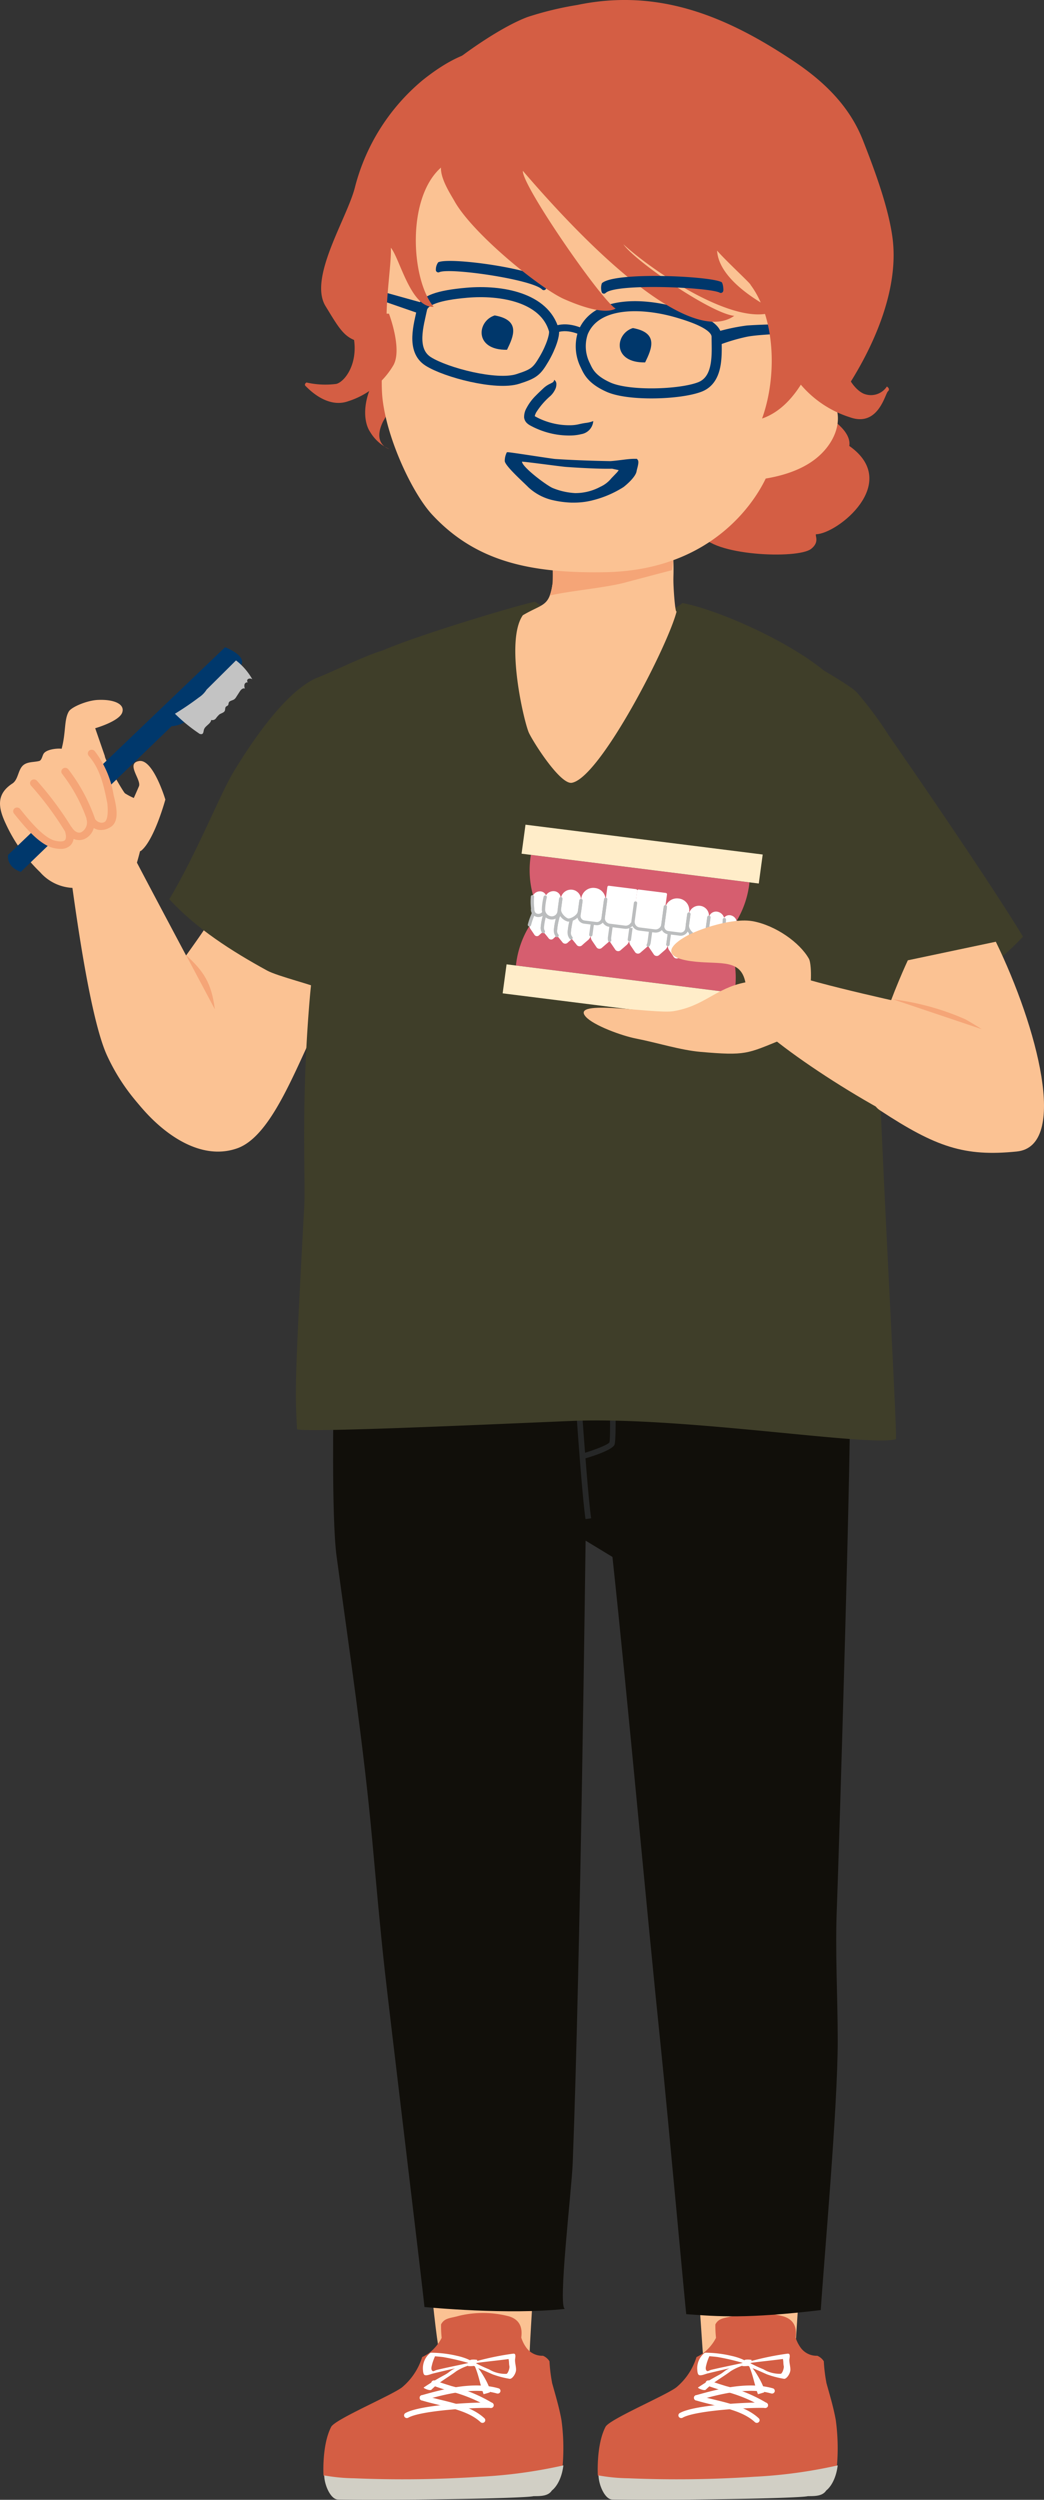 <svg id="img-child-catch02" xmlns="http://www.w3.org/2000/svg" xmlns:xlink="http://www.w3.org/1999/xlink" width="168.08" height="402.152" viewBox="0 0 168.08 402.152">
  <rect x="0" y="0" width="168.08" height="402.152" fill="#333333" stroke="none"/>
  <defs>
    <clipPath id="clip-path">
      <rect id="長方形_807" data-name="長方形 807" width="168.08" height="402.152" fill="none"/>
    </clipPath>
  </defs>
  <g id="グループ_2957" data-name="グループ 2957" transform="translate(0)" clip-path="url(#clip-path)">
    <path id="パス_19549" data-name="パス 19549" d="M12.447,162.577c.167.384,2.985,25.28,6.361,32.471a32.19,32.19,0,0,0,5.852,8.63c.9.956.285-2.778,1.618-2.4,3.469.989,5.19-3.951,6.912-6.352a19.962,19.962,0,0,0,3.113-7c-5.7-10.769-14.043-26.332-14.325-27.157-.642.184-9.293,1.771-9.533,1.8" transform="translate(-1.541 -25.172)" fill="#fbc293"/>
    <path id="パス_19550" data-name="パス 19550" d="M22.423,143.328c-2.266.329.379,3.026-.053,4.06-.376.879-.712,1.633-.827,1.886a10.413,10.413,0,0,1-1.411-.743c-.278-.179-3.253-5.341-3.259-6.02l-1.545-4.46s3.824-1.088,4.344-2.508c.5-1.415-1.412-2.174-3.958-2.044-1.74.091-4.219,1.145-4.634,1.858-.786,1.327-.44,3.32-1.157,6-.558-.1-2.435.046-2.906.8-.21.335-.3,1.053-.7,1.161-.8.214-1.823.1-2.515.636-.927.714-.815,2.337-1.809,2.992-2.648,1.722-2.274,3.908-1.067,6.467a25.792,25.792,0,0,0,5.534,7.8,7.393,7.393,0,0,0,5.48,2.531c1.562.116,10.037-3.844,10.037-3.844s.278-.9.568-2.062a.614.614,0,0,0,.219-.112c2.119-1.8,3.857-8.2,3.857-8.2s-1.95-6.526-4.2-6.2" transform="translate(0 -20.899)" fill="#fbc293"/>
    <path id="パス_19551" data-name="パス 19551" d="M59.007,177.7c-1.63-1.872-3.052-7.232-4.808-8.993-1.693.5-9.789,8.043-16.779,5.713a17.982,17.982,0,0,0-1.935,1.638c-1.006,1.486-2.057,2.945-3.1,4.407-2.56,9.1-11.62,15.723-10.794,18.008,1.762,4.877,10.629,15.711,19.261,12.675,7.519-2.644,11.83-21.525,17.452-27.218l.709-5.457a7.217,7.217,0,0,0-.005-.773" transform="translate(-2.666 -26.414)" fill="#fbc293"/>
    <path id="パス_19552" data-name="パス 19552" d="M140.457,84.716c.33-.375.66-.749.993-1.121l4.986-5.773c3.635,1.485,6.544,3.962,6.17,6.1,8.455,5.939-1.937,14.166-5.368,14.209-.145.288.6,1.269-.772,2.352-2.144,1.693-16.067,1.109-17.74-2.416-1.1-2.312-.076-2.976,1.47-3.66,4.785-2.11,7.159-5.964,10.262-9.687" transform="translate(-15.875 -12.184)" fill="#d45e44" fill-rule="evenodd"/>
    <path id="パス_19553" data-name="パス 19553" d="M71.231,67.4c-4.569,4.642-4.823,9.773-3.3,11.972a6.794,6.794,0,0,0,3.046,2.687s-2.792-.733-1.015-4.4a63.712,63.712,0,0,1,6.092-9.04l1.269-5.864Z" transform="translate(-8.304 -9.826)" fill="#d45e44"/>
    <path id="パス_19554" data-name="パス 19554" d="M128.515,436.813c.033.474.093,1.253.145,2.209l14.674.384c.287-5.013,2.651-39.01,3.573-60.85H124.673c1.814,18.135,2.179,34.452,3.842,58.258" transform="translate(-15.43 -59.269)" fill="#fbc293"/>
    <path id="パス_19555" data-name="パス 19555" d="M36.419,123.448,1.481,156.86s-.364,1.889,2.052,2.728l24.274-23.431a4.648,4.648,0,0,0,2.343-.828c.979-.766,8.643-7.881,8.981-9.308s-2.712-2.572-2.712-2.572" transform="translate(-0.181 -19.328)" fill="#00386c"/>
    <path id="パス_19556" data-name="パス 19556" d="M41.974,125.964a10.1,10.1,0,0,1,2.633,3.047.641.641,0,0,0-.66-.069.343.343,0,0,0-.053.563.461.461,0,0,0-.55.323,1.132,1.132,0,0,0,.067.682c-.3-.171-.636.154-.821.44l-.565.875a1.36,1.36,0,0,1-.337.4c-.288.2-.753.216-.88.536-.053.133-.028.294-.115.409s-.246.145-.343.246c-.158.164-.089.433-.175.64-.138.332-.591.394-.888.609a4.105,4.105,0,0,0-.55.628.7.7,0,0,1-.754.246c-.084.655-1,.944-1.177,1.581-.072.253-.056.591-.307.693a.614.614,0,0,1-.546-.148,26.823,26.823,0,0,1-3.81-3.122q2-1.22,3.863-2.625a4.17,4.17,0,0,0,1.235-1.254" transform="translate(-3.978 -19.722)" fill="#c3c3c3"/>
    <path id="パス_19557" data-name="パス 19557" d="M79.7,436.451l14.681,2.911c.164-6.429,2.239-34.148,3.623-60.807H74.139c2.433,27.517,4.657,52.492,5.558,57.9" transform="translate(-9.176 -59.269)" fill="#fbc293"/>
    <path id="パス_19558" data-name="パス 19558" d="M96.234,452.365a25.051,25.051,0,0,1-.414-3.43,2.323,2.323,0,0,0-1.043-.886,3.167,3.167,0,0,1-2.754-1.4,5.768,5.768,0,0,1-.747-1.527c.2-1.5-.142-2.813-1.907-3.395a16.423,16.423,0,0,0-8.13-.1c-1.378.4-2.3.3-2.876,1.374a18,18,0,0,0,.1,2.17,7.355,7.355,0,0,1-2.112,2.5,8.47,8.47,0,0,1-1.03.59,10.313,10.313,0,0,1-3.243,4.87c-1.692,1.3-10.759,5.126-11.4,6.35-1.533,2.944-1.239,7.825-1.239,7.825.28.073,1.047,1.4,2.538,1.434,7.919.16,35.813-1.226,35.963-3.05a33.538,33.538,0,0,0-.188-7.269c-.363-2.048-.971-4.043-1.526-6.049" transform="translate(-7.355 -69.071)" fill="#d45e44"/>
    <path id="パス_19559" data-name="パス 19559" d="M82.563,454.957c-.963-.3-1.9-.594-2.716-.9a.456.456,0,0,0-.581.249.428.428,0,0,0,.258.56c.834.31,1.781.606,2.761.913a23.736,23.736,0,0,1,6.281,2.592.463.463,0,0,0,.63-.088.424.424,0,0,0-.091-.606,24.256,24.256,0,0,0-6.541-2.721" transform="translate(-9.807 -71.086)" fill="#fff"/>
    <path id="パス_19560" data-name="パス 19560" d="M89.8,455.45c-4.162-1.183-9.1.2-12.37,1.114a.43.43,0,0,0-.306.537.447.447,0,0,0,.431.311.426.426,0,0,0,.126-.017c3.167-.888,7.954-2.227,11.863-1.116a.451.451,0,0,0,.558-.292.431.431,0,0,0-.3-.538" transform="translate(-9.543 -71.236)" fill="#fff"/>
    <path id="パス_19561" data-name="パス 19561" d="M80.351,457.554c-.938-.225-1.822-.44-2.661-.7a.452.452,0,0,0-.566.281.43.43,0,0,0,.292.544c.867.267,1.806.494,2.715.715,2.512.606,5.108,1.234,6.778,2.786a.459.459,0,0,0,.634-.012.419.419,0,0,0-.011-.612c-1.839-1.711-4.556-2.368-7.181-3" transform="translate(-9.543 -71.525)" fill="#fff"/>
    <path id="パス_19562" data-name="パス 19562" d="M88.234,458.25c-2.01-.077-11.3.284-13.77,1.691a.424.424,0,0,0-.159.593.457.457,0,0,0,.389.213.462.462,0,0,0,.228-.061c2.074-1.18,10.737-1.662,13.278-1.57a.434.434,0,1,0,.035-.866" transform="translate(-9.189 -71.745)" fill="#fff"/>
    <path id="パス_19563" data-name="パス 19563" d="M92.53,449c-.04-.087-.168-.117-.3-.1a45.312,45.312,0,0,0-5.4,1.071c-.139.037-.286.071-.428.1a.519.519,0,0,1,.069-.124c.07-.09-.945-.162-1.146-.017-.014.01-.019.017-.035.029-.141-.068-.283-.137-.431-.2a9.681,9.681,0,0,0-1.62-.5,18.991,18.991,0,0,0-4.174-.515.378.378,0,0,0-.227.078,3.168,3.168,0,0,0-1.115,2.8c.008.2.067.631.269.715.352.146.964-.154,1.393-.257.839-.206,1.969-.473,3.508-.825-.893.418-.858.63-1.752,1.1a37.375,37.375,0,0,0-3.3,1.983c-.145.091,1,.6,1.239.355a11.861,11.861,0,0,1,1.676-1.376c.86-.6,1.625-1.059,2.335-1.6a8.62,8.62,0,0,1,1.873-.88c0,.018,0,.038,0,.057a4.705,4.705,0,0,0,.962-.024c.048.03.1.057.151.086.635,1.449.846,2.974,1.4,4.464.324-.086.651-.179.971-.283.352-.471-1.023-2.749-1.346-3.227-.11-.171-.306-.436-.494-.682.061.027.126.054.182.077.726.284,1.409.606,2.121.916a15.059,15.059,0,0,0,2.76.724c.42.06,1.031-.857,1.031-1.467,0-.517-.164-1.012-.165-1.528,0-.331.139-.645-.005-.966M85,450.408c-1.731.39-3.267.678-5.032,1.1-.41.1-.643.415-.843.019-.145-.287.037-.752.107-1.07a9.454,9.454,0,0,1,.421-1.134s.959.072,1.379.138a37.959,37.959,0,0,1,3.973.925l0,.024m6.151,1.738a5.068,5.068,0,0,1-2.8-.725,22.375,22.375,0,0,1-2.062-.955.45.45,0,0,0,.011-.058c.523-.121,3.412-.4,5.188-.644.114.459.046.675.139,1.138.074.338-.229,1.192-.478,1.244" transform="translate(-9.619 -70.259)" fill="#fff"/>
    <path id="パス_19564" data-name="パス 19564" d="M64.362,472.309a29.029,29.029,0,0,1-4.787-.458c0,1.445.993,3.856,2.205,3.881,7.92.16,30.009-.159,31.5-.547,1.181,0,2.36,0,2.95-.918,0,0,1.462-.989,1.847-4.032a78.663,78.663,0,0,1-13.424,1.829,188.7,188.7,0,0,1-20.29.245" transform="translate(-7.373 -73.623)" fill="#d1cfc5"/>
    <path id="パス_19565" data-name="パス 19565" d="M146.637,452.365a25.188,25.188,0,0,1-.414-3.43,2.323,2.323,0,0,0-1.043-.886,3.167,3.167,0,0,1-2.754-1.4,5.768,5.768,0,0,1-.747-1.527c.2-1.5-.142-2.813-1.907-3.395a16.423,16.423,0,0,0-8.13-.1c-1.378.4-2.3.3-2.876,1.374a18,18,0,0,0,.1,2.17,7.365,7.365,0,0,1-2.112,2.5,8.467,8.467,0,0,1-1.03.59,10.306,10.306,0,0,1-3.243,4.87c-1.692,1.3-10.759,5.126-11.4,6.35-1.533,2.944-1.238,7.825-1.238,7.825.279.073,1.046,1.4,2.537,1.434,7.919.16,35.813-1.226,35.963-3.05a33.539,33.539,0,0,0-.188-7.269c-.363-2.048-.971-4.043-1.526-6.049" transform="translate(-13.593 -69.071)" fill="#d45e44"/>
    <path id="パス_19566" data-name="パス 19566" d="M132.966,454.957c-.963-.3-1.9-.594-2.717-.9a.456.456,0,0,0-.58.249.428.428,0,0,0,.258.56c.834.31,1.781.606,2.761.913a23.735,23.735,0,0,1,6.281,2.592.461.461,0,0,0,.629-.088.423.423,0,0,0-.09-.606,24.256,24.256,0,0,0-6.541-2.721" transform="translate(-16.045 -71.086)" fill="#fff"/>
    <path id="パス_19567" data-name="パス 19567" d="M140.2,455.45c-4.161-1.183-9.1.2-12.37,1.114a.43.43,0,0,0-.306.537.447.447,0,0,0,.431.311.43.43,0,0,0,.126-.017c3.167-.888,7.952-2.227,11.862-1.116a.452.452,0,0,0,.559-.292.431.431,0,0,0-.3-.538" transform="translate(-15.781 -71.236)" fill="#fff"/>
    <path id="パス_19568" data-name="パス 19568" d="M130.754,457.554c-.938-.225-1.822-.44-2.661-.7a.451.451,0,0,0-.566.281.43.43,0,0,0,.292.544c.865.267,1.806.494,2.715.715,2.513.606,5.109,1.234,6.779,2.786a.459.459,0,0,0,.634-.012.418.418,0,0,0-.012-.612c-1.839-1.711-4.555-2.368-7.18-3" transform="translate(-15.781 -71.525)" fill="#fff"/>
    <path id="パス_19569" data-name="パス 19569" d="M138.637,458.25c-2.014-.077-11.3.284-13.77,1.691a.423.423,0,0,0-.159.593.457.457,0,0,0,.389.213.462.462,0,0,0,.228-.061c2.073-1.18,10.743-1.662,13.278-1.57a.434.434,0,1,0,.035-.866" transform="translate(-15.427 -71.745)" fill="#fff"/>
    <path id="パス_19570" data-name="パス 19570" d="M142.934,449c-.041-.087-.169-.117-.3-.1a45.312,45.312,0,0,0-5.4,1.071c-.139.037-.286.071-.428.1a.519.519,0,0,1,.069-.124c.07-.09-.945-.162-1.144-.017-.016.01-.021.017-.037.029-.142-.068-.283-.137-.431-.2a9.682,9.682,0,0,0-1.62-.5,18.99,18.99,0,0,0-4.173-.515.379.379,0,0,0-.228.078,3.168,3.168,0,0,0-1.115,2.8c.008.2.067.631.269.715.352.146.964-.154,1.393-.257.839-.206,1.969-.473,3.508-.825-.893.418-.858.63-1.752,1.1a37.38,37.38,0,0,0-3.3,1.983c-.145.091,1,.6,1.239.355a11.864,11.864,0,0,1,1.676-1.376c.86-.6,1.625-1.059,2.335-1.6a8.6,8.6,0,0,1,1.873-.88c0,.018,0,.038,0,.057a4.714,4.714,0,0,0,.963-.024c.047.03.1.057.151.086.635,1.449.846,2.974,1.4,4.464.324-.086.652-.179.972-.283.351-.471-1.024-2.749-1.347-3.227-.109-.171-.306-.436-.494-.682.061.027.126.054.182.077.726.284,1.409.606,2.121.916a15.059,15.059,0,0,0,2.76.724c.42.06,1.031-.857,1.031-1.467,0-.517-.164-1.012-.165-1.528,0-.331.14-.645,0-.966m-7.535,1.412c-1.732.39-3.267.678-5.033,1.1-.41.1-.643.415-.843.019-.145-.287.037-.752.107-1.07a9.457,9.457,0,0,1,.421-1.134s.959.072,1.379.138a37.959,37.959,0,0,1,3.973.925.2.2,0,0,0,0,.024m6.15,1.738a5.07,5.07,0,0,1-2.8-.725,22.368,22.368,0,0,1-2.062-.955.447.447,0,0,0,.011-.058c.523-.121,3.413-.4,5.188-.644.114.459.046.675.14,1.138.073.338-.23,1.192-.479,1.244" transform="translate(-15.857 -70.259)" fill="#fff"/>
    <path id="パス_19571" data-name="パス 19571" d="M114.765,472.309a29.029,29.029,0,0,1-4.787-.458c0,1.445.993,3.856,2.206,3.881,7.919.16,30.008-.159,31.5-.547,1.181,0,2.36,0,2.95-.918,0,0,1.462-.989,1.847-4.032a78.661,78.661,0,0,1-13.425,1.829,188.678,188.678,0,0,1-20.289.245" transform="translate(-13.612 -73.623)" fill="#d1cfc5"/>
    <path id="パス_19572" data-name="パス 19572" d="M144.365,258.827c-.6-6.937-5.489-28.273-5.489-28.273l-74.143,1.438L61.28,260.825s-.368,19.321.483,25.624c2.044,15.146,4.344,30.382,5.731,45.57.643,7.051,1.258,14.106,2.036,21.149.76,6.875,5.981,50.066,6.386,54.065.53.052,13.555,1.3,22.632.3-1.228,0,1.063-19.073,1.231-23.424,1.272-32.88,2.058-99.762,2.077-100.165l4.322,2.623c2.658,24.841,5.324,55.069,7.893,79.916,1.011,9.782,3.937,41.9,3.99,41.9,5.292.386,9.726.747,21.655-.654.5-7.852,2.734-32.489,2.729-43.33,0-7.17-.436-14.385-.134-21.551.245-5.816,2.547-80.706,2.056-84.028" transform="translate(-7.575 -36.097)" fill="#110f0a"/>
    <path id="パス_19573" data-name="パス 19573" d="M102.853,247.679c-8.379,0-21.611-.372-29.426-2.47l.246-.85c10.115,2.717,29.533,2.5,35.245,2.372,8.5-.194,25.455-2.158,25.626-2.178l.11.876c-.171.02-17.167,1.988-25.715,2.184-1.358.031-3.49.067-6.086.067" transform="translate(-9.088 -38.258)" fill="#00386c"/>
    <path id="パス_19574" data-name="パス 19574" d="M107.2,283.176c-.8-5.151-2.624-34.108-2.7-35.339l.915-.052c.019.3,1.9,30.148,2.693,35.261Z" transform="translate(-12.933 -38.795)" fill="#262727"/>
    <path id="パス_19575" data-name="パス 19575" d="M106.914,273.492l-.258-.847c2.051-.578,4.412-1.477,4.659-1.894.3-.943-.105-14.525-.458-23.414l.917-.034c.273,6.893.853,23.018.337,23.886-.556.934-4.118,2-5.2,2.3" transform="translate(-13.2 -38.719)" fill="#262727"/>
    <path id="パス_19576" data-name="パス 19576" d="M62.432,142.033c.709-4.229,1.311-15.343,4.383-18.573,1.393-1.467,20.275-7.329,26.029-8.707a16.482,16.482,0,0,0,8.585,2.791c4.113.316,11.394.2,14.909-2.355a3.011,3.011,0,0,0,.251-.216c6.725,1.291,20.552,7.719,25.1,13.1-.179.592-3.855,18.634-3.855,18.634-.2,1.538,9.844,18.88,10.184,35.54.332,16.3,3.177,65.872,2.956,67.233-3.926,1.309-34.221-3.669-52.077-2.928-14.675.611-42.872,1.9-44.35,1.342-.255-5.74-.5-5.559,1.162-35.816.24-4.376-.564-16.428.886-33.453,1.05-12.332,5.387-33.888,5.84-36.594" transform="translate(-6.728 -17.966)" fill="#3f3e29"/>
    <path id="パス_19577" data-name="パス 19577" d="M120.133,108.842a35.89,35.89,0,0,0-.443-7.032c-.3,0-15.469,1.348-17.283,1.348,1.044,0-1.624,6.011-1.758,6.866-.564,3.541-1.565,3.015-4.756,4.891-2.931,4.188.277,17.522,1,18.964.857,1.754,5.073,8.309,6.89,7.991,4.565-.8,15.615-22.324,16.891-27.668-.22.923-.591-3.927-.537-5.359" transform="translate(-11.718 -15.94)" fill="#fbc293"/>
    <path id="パス_19578" data-name="パス 19578" d="M120.626,107.66c-.865.207-6.751,1.77-7.612,2-3.134.832-8.919,1.332-12.071,2.073a8.638,8.638,0,0,0,.42-1.717c.135-.855.138-7.189-.907-7.189,1.815,0,20.087-1.079,20.392-1.079-.111,2.291.221,3.143-.222,5.913" transform="translate(-12.433 -15.93)" fill="#f5a577"/>
    <path id="パス_19579" data-name="パス 19579" d="M81.948,10.394c3.235-2.58,8.535-6.205,12.416-7.66A52.859,52.859,0,0,1,102.355.8C115.427-1.92,126.378,2.58,137.31,9.911c4.855,3.256,8.893,7.207,11.029,12.63,1.859,4.711,4.133,10.821,4.778,15.765,1.37,10.512-5.629,22.995-12.415,30.832-1.958,2.261-6.65,5.315-6.557,4.944s-1.9-24.336-1.9-24.336L76.117,16.751a59.471,59.471,0,0,1,5.831-6.358" transform="translate(-9.421 0)" fill="#d45e44"/>
    <path id="パス_19580" data-name="パス 19580" d="M124.629,25.812l11.226,30.174a45.258,45.258,0,0,1-3.615,24.038c-1.508,3.6-8.376,15.447-26.136,15.765C94.073,96,85.259,94.109,78.213,86.519c-3.1-3.342-7.2-11.935-7.969-18.538-.45-3.854.414-9.914-.194-13.571-1.8-10.826,10.578-30.535,10.578-30.535Z" transform="translate(-8.648 -3.738)" fill="#fbc293"/>
    <path id="パス_19581" data-name="パス 19581" d="M141.852,74.905a17.509,17.509,0,0,0,2.448-1.137c2.623-1.608,5.8.129,6.952,2.234,1.757,3.239.037,6.992-2.936,9.3-2.923,2.281-7.072,3.165-10.478,3.436.483-1.026.891-2.049,1.243-3.04,1.207-3.4,2.771-10.8,2.771-10.8" transform="translate(-17.06 -11.451)" fill="#fbc293"/>
    <path id="パス_19582" data-name="パス 19582" d="M93.083,86.26a3.059,3.059,0,0,0-.342,1.4c.021.779,3.043,3.449,3.791,4.224A8.576,8.576,0,0,0,100.616,94a15.636,15.636,0,0,0,2.839.362c.128,0,.258,0,.384,0a11.937,11.937,0,0,0,2.881-.331,16.906,16.906,0,0,0,5.139-2.168l.078-.062c.767-.606,1.9-1.7,2.027-2.475a4.026,4.026,0,0,1,.1-.433c.167-.644.28-1.155.084-1.409l-.131-.167-.439,0c-.961-.006-2.483.28-3.836.374-.637-.014-4.491-.066-8.839-.344-.621-.04-7.233-1.1-7.669-1.093Zm2.428,1.512c.9.042,6.345.8,7.118.85,1.719.124,5.435.344,7.408.281.137.037.3.071.484.11.16.032.438.09.567.131a3.667,3.667,0,0,1-.32.407l-.867.9a4.816,4.816,0,0,1-1.752,1.356,8.525,8.525,0,0,1-4.061,1.026,11.127,11.127,0,0,1-3.572-.795c-.89-.324-4.975-3.373-5-4.267" transform="translate(-11.478 -13.505)" fill="#00376b"/>
    <path id="パス_19583" data-name="パス 19583" d="M80.469,49.983c1.926-.867,15.553,1.044,17.42,2.943a2,2,0,0,1-.107,1.384.4.4,0,0,1-.605.046c-1.584-1.611-14.844-3.544-16.541-2.777a.389.389,0,0,1-.211.032.417.417,0,0,1-.337-.3,1.993,1.993,0,0,1,.381-1.333" transform="translate(-9.91 -7.792)" fill="#00376b"/>
    <path id="パス_19584" data-name="パス 19584" d="M90.6,60.163c4.225.757,3.024,3.386,1.978,5.527-5.314.089-4.859-4.621-1.978-5.527" transform="translate(-10.952 -9.419)" fill="#00376b" fill-rule="evenodd"/>
    <path id="パス_19585" data-name="パス 19585" d="M115.977,62.573c4.225.759,3.022,3.386,1.978,5.528-5.314.089-4.859-4.621-1.978-5.528" transform="translate(-14.093 -9.797)" fill="#00376b" fill-rule="evenodd"/>
    <path id="パス_19586" data-name="パス 19586" d="M98.663,61.834c-1.5-5.235-8.393-6.507-14.039-6.015-4.555.4-6.892,1.214-7.183,2.637-.5,2.441-1.851,6.607.988,8.407s10.965,3.93,14.423,2.826c2.586-.825,3.048-1.2,4.225-3.2S98.854,62.5,98.663,61.834Z" transform="translate(-9.49 -8.724)" fill="none" stroke="#00386c" stroke-miterlimit="10" stroke-width="1.616"/>
    <path id="パス_19587" data-name="パス 19587" d="M107.076,62.624c2.088-5.045,9.561-4.787,15-3.235,4.384,1.253,6.507,2.5,6.5,3.948-.009,2.488.463,6.828-2.689,8.056s-11.416,1.515-14.718.035c-2.883-1.292-3.33-2.695-3.768-3.583A6.827,6.827,0,0,1,107.076,62.624Z" transform="translate(-13.206 -9.143)" fill="none" stroke="#00386c" stroke-miterlimit="10" stroke-width="1.616"/>
    <path id="パス_19588" data-name="パス 19588" d="M101.768,62.9c2.116-1.047,4.7.37,4.7.37" transform="translate(-12.595 -9.787)" fill="none" stroke="#00386c" stroke-miterlimit="10" stroke-width="1.101"/>
    <path id="パス_19589" data-name="パス 19589" d="M131.663,63.078a31.388,31.388,0,0,1,4.889-1.032,86.974,86.974,0,0,1,10.223-.073l.956,1.244s-8.522.107-11.179.639a30.664,30.664,0,0,0-4.513,1.335Z" transform="translate(-16.295 -9.683)" fill="#00386c"/>
    <path id="パス_19590" data-name="パス 19590" d="M77.361,57.634,70.422,55.7l-.442,1.332,6.908,2.393Z" transform="translate(-8.661 -8.721)" fill="#00386c"/>
    <path id="パス_19591" data-name="パス 19591" d="M75.3,14.054c9.5-7.62,13.685-4.319,15.6-3.784A48.061,48.061,0,0,1,110.88,7.25c6.493.482,19.16,3.606,29.027,22.676,3.7,7.149,1.734,34.507-9.912,38.524,2.447-6.8,2.133-16.177-1.857-21.51.158-.076-3.98-3.865-5.387-5.507.327,5.443,9.288,9.549,9.4,9.7-6.187,2.986-20.129-6.682-24.482-10.714,1.849,2.693,14.038,11.1,17.841,11.513C119.175,56.379,105.2,44.585,91.478,28.6c-.164,2.347,12.687,20.891,14.942,22.16-1.9,1.075-6.2-.6-8.3-1.53C94.285,47.541,83.4,38.725,80.464,33.462c-.562-1.007-2.248-3.537-2.167-5.384-5.579,4.932-4.822,18-1.174,22.4-3.7.183-5.449-7.792-6.9-9.514.2,3.153-1.743,13.077.166,15.609-7.233-.177-7.365-.789-10.681-6.217-2.793-4.57,3.564-14.257,4.76-19.193A33.141,33.141,0,0,1,75.3,14.054" transform="translate(-7.303 -1.118)" fill="#d45e44"/>
    <path id="パス_19592" data-name="パス 19592" d="M129.831,53.626c.218.114.363,1.2.272,1.449a.416.416,0,0,1-.345.292.384.384,0,0,1-.214-.044c-1.667-.874-16.736-1.539-18.377.056a.391.391,0,0,1-.6-.076,2.276,2.276,0,0,1,0-1.49c1.936-1.883,17.371-1.179,19.266-.187" transform="translate(-13.669 -8.241)" fill="#00376b"/>
    <path id="パス_19593" data-name="パス 19593" d="M62.375,59.641c3.607,6.345.459,11.014-1.3,11.458a13.67,13.67,0,0,1-4.8-.229s-.468.282-.123.593,3.39,3.664,6.852,2.418a12.994,12.994,0,0,0,7.252-5.765c1.491-2.579-.7-8.312-.7-8.312Z" transform="translate(-6.933 -9.338)" fill="#d45e44"/>
    <path id="パス_19594" data-name="パス 19594" d="M155.513,57.253c-4.771,8.391-.607,14.567,1.725,15.154a3.063,3.063,0,0,0,3.419-1.264s.619.373.163.785-1.551,5.807-6.128,4.159a17.186,17.186,0,0,1-9.591-7.624c-1.972-3.412.924-10.993.924-10.993Z" transform="translate(-17.873 -8.964)" fill="#d45e44"/>
    <path id="パス_19595" data-name="パス 19595" d="M101.142,72.44a.575.575,0,0,1-.322.463,4.986,4.986,0,0,1-.45.229,4.178,4.178,0,0,0-1.038.742c-.2.192-.619.573-1.13,1.091a8.055,8.055,0,0,0-1.512,2.023A2.84,2.84,0,0,0,96.3,78.5a1.471,1.471,0,0,0,.421.879,2.439,2.439,0,0,0,.584.422c.527.287.881.438.881.438a13.178,13.178,0,0,0,3.094.964,12.862,12.862,0,0,0,2.5.2,7.66,7.66,0,0,0,1.752-.224,2.3,2.3,0,0,0,1.9-2.1,4.515,4.515,0,0,1-1.21.3c-.349.051-.675.11-1.113.213a6.386,6.386,0,0,1-1.363.162,11.3,11.3,0,0,1-2.149-.175,11.507,11.507,0,0,1-2.68-.825s-.308-.132-.757-.379a1.712,1.712,0,0,1-.15-.091h0a2.593,2.593,0,0,1,.226-.584,11.84,11.84,0,0,1,2.3-2.664,3.547,3.547,0,0,0,.808-1.15,1.793,1.793,0,0,0,.152-.742.8.8,0,0,0-.358-.7" transform="translate(-11.919 -11.342)" fill="#00386c"/>
    <path id="パス_19596" data-name="パス 19596" d="M46.839,175.5c-5.66-3.1-11.369-6.726-15.731-11.467,4.521-7.585,8.192-16.986,10.431-20.647,2.339-3.822,7.845-12.441,13.172-14.915,2.073-.716,8.845-4.133,11.256-4.569.046-.057.089-.115.144-.172-.2,3.068,6.347,17.511,4.815,22.214-2.662,8.169-11.741,23.925-14.694,32.778-1.791-.875-7.674-2.281-9.392-3.221" transform="translate(-3.85 -19.371)" fill="#3f3e29"/>
    <path id="パス_19597" data-name="パス 19597" d="M155.331,186.042c-2.791-6.16-11.845-22.391-12.92-24.236-1.476-2.533-2.481-31.58,5.569-35.427,1.282.79,6.419,3.687,7.466,4.795a58.17,58.17,0,0,1,5.108,6.872c5.4,7.757,16.753,24.347,21.645,32.424-7.262,7.719-16.727,12.386-26.868,15.571" transform="translate(-17.501 -19.787)" fill="#3f3e29"/>
    <path id="パス_19598" data-name="パス 19598" d="M165.944,207.451c.612-2.136,1.073-4.306,1.618-6.457.759-2.993,1.55-5.979,2.3-8.974-8.786-1.947-20.035-4.357-26.752-6.586-2.135-.707-5.037,3.21-6.228,5.361-1.294,2.334,17.1,14.967,28.729,20.166.137-.465.2-3.044.336-3.51" transform="translate(-16.933 -29.019)" fill="#fbc293" fill-rule="evenodd"/>
    <path id="パス_19599" data-name="パス 19599" d="M180.112,179.621c6.641,13.637,11.788,32.894,3.376,33.747s-13.005-.693-22.081-6.659c-5.2-3.416,4.538-24.1,4.538-24.1Z" transform="translate(-19.788 -28.122)" fill="#fbc293"/>
    <path id="パス_19600" data-name="パス 19600" d="M34.17,182.147c2.878,2.664,4.1,4.474,4.648,8.736" transform="translate(-4.229 -28.518)" fill="#f5a577"/>
    <path id="パス_19601" data-name="パス 19601" d="M164.085,190.61a41.584,41.584,0,0,1,11.622,3.2c1.162.639,2.657,1.6,2.657,1.6" transform="translate(-20.308 -29.843)" fill="#f5a577"/>
    <path id="パス_19602" data-name="パス 19602" d="M14.786,143.479A15.888,15.888,0,0,1,17.9,151.35c.249,3.076.5,3.715-.955,3.915a3.377,3.377,0,0,1-1.993-.12s.208.638-.789,1.278a3.257,3.257,0,0,1-2.283.32s.54.719-.747,1.359a4.339,4.339,0,0,1-4.981-1.279c-1.535-1.718-3.735-4.674-3.735-4.674S7.4,145.4,7.481,145.277s7.305-1.8,7.305-1.8" transform="translate(-0.299 -22.464)" fill="#fbc293"/>
    <path id="パス_19603" data-name="パス 19603" d="M18.628,150.444c-.015-.061-.028-.121-.041-.177a15.739,15.739,0,0,0-3.038-7.051.644.644,0,0,0-.882-.079.588.588,0,0,0-.082.85c1.785,2.073,2.382,4.539,2.978,7.547,0,.011.01.019.013.03.2,2.039-.089,2.782-.387,3.029a.966.966,0,0,1-.783.116,1.336,1.336,0,0,1-.789-.543,28.135,28.135,0,0,0-4.323-8.023.643.643,0,0,0-.881-.1.587.587,0,0,0-.106.846,25.837,25.837,0,0,1,3.921,7.166.6.6,0,0,0,0,.112,1.8,1.8,0,0,1-.864,2.113c-.52.2-1.075-.107-1.533-.833a.571.571,0,0,0-.085-.091,53.156,53.156,0,0,0-5.494-7.36.645.645,0,0,0-.882-.086.59.59,0,0,0-.09.85,51.36,51.36,0,0,1,5.488,7.383c.2.66.209,1.168-.007,1.4-.237.246-.819.279-1.6.091-1.851-.445-4.195-3.337-5.455-4.89l-.175-.217a.637.637,0,0,0-.872-.1.583.583,0,0,0-.106.839l.174.214c1.446,1.785,3.867,4.77,6.132,5.316a5.034,5.034,0,0,0,1.175.154,2.158,2.158,0,0,0,1.639-.6,1.786,1.786,0,0,0,.468-1.01,2.2,2.2,0,0,0,1.676.056,2.675,2.675,0,0,0,1.576-1.8,2.476,2.476,0,0,0,.726.286A2.745,2.745,0,0,0,18,155.5c1.671-.877.981-3.574.631-5.056" transform="translate(-0.3 -22.389)" fill="#f5a577"/>
    <path id="パス_19604" data-name="パス 19604" d="M132.7,167.474l-35.183-4.42a15,15,0,0,0,.419,6.751L130.5,173.9a15.169,15.169,0,0,0,2.205-6.421" transform="translate(-12.043 -25.529)" fill="#d65e6f"/>
    <path id="パス_19605" data-name="パス 19605" d="M129.557,180.636,97,176.545a15.169,15.169,0,0,0-2.205,6.421l35.183,4.42a15,15,0,0,0-.419-6.751" transform="translate(-11.732 -27.641)" fill="#d65e6f"/>
    <path id="パス_19606" data-name="パス 19606" d="M114.018,175.237l-.879-.111c-.393-.05-.771.337-.843.865l-.3,2.2a1.331,1.331,0,0,0,.186.913l.712,1.049a.572.572,0,0,0,.9.112l.967-.838a1.35,1.35,0,0,0,.423-.837l.3-2.2a.859.859,0,0,0-.584-1.043Z" transform="translate(-13.86 -27.418)" fill="#fff"/>
    <path id="パス_19607" data-name="パス 19607" d="M110.573,174.787l-.879-.11c-.394-.05-.771.337-.843.865l-.3,2.2a1.331,1.331,0,0,0,.186.913l.712,1.049a.572.572,0,0,0,.895.112l.968-.838a1.349,1.349,0,0,0,.423-.837l.3-2.2a.859.859,0,0,0-.584-1.043Z" transform="translate(-13.433 -27.348)" fill="#fff"/>
    <path id="パス_19608" data-name="パス 19608" d="M106.9,174.313l-.878-.11a1.092,1.092,0,0,0-1.022.836,11.649,11.649,0,0,0-.4,2.194,1.316,1.316,0,0,0,.283.929c.292.356.584.711.869,1.064a.587.587,0,0,0,.909.114c.3-.281.628-.561.966-.839a1.324,1.324,0,0,0,.443-.835q.149-1.1.3-2.2a.865.865,0,0,0-.584-1.043l-.879-.111" transform="translate(-12.945 -27.273)" fill="#fff"/>
    <path id="パス_19609" data-name="パス 19609" d="M104.251,174.122l-.835-.1a1.035,1.035,0,0,0-.969.794,10.99,10.99,0,0,0-.385,2.085,1.245,1.245,0,0,0,.268.881c.277.338.556.676.825,1.011a.559.559,0,0,0,.864.108c.287-.267.6-.533.917-.8a1.255,1.255,0,0,0,.421-.793q.142-1.045.283-2.088a.822.822,0,0,0-.555-.992l-.835-.1" transform="translate(-12.631 -27.244)" fill="#fff"/>
    <path id="パス_19610" data-name="パス 19610" d="M101.62,173.918l-.751-.094a.934.934,0,0,0-.874.715,9.915,9.915,0,0,0-.345,1.876,1.117,1.117,0,0,0,.241.793c.25.3.5.608.743.911a.5.5,0,0,0,.777.1c.259-.24.537-.48.825-.718a1.128,1.128,0,0,0,.379-.714l.255-1.879a.74.74,0,0,0-.5-.892l-.751-.094" transform="translate(-12.333 -27.214)" fill="#fff"/>
    <path id="パス_19611" data-name="パス 19611" d="M99.011,173.567l-.318-.04a.863.863,0,0,0-.811.679,11.119,11.119,0,0,0-.605,1.742,1.056,1.056,0,0,0,.23.752c.19.283.383.564.57.845a.477.477,0,0,0,.737.093c.244-.229.508-.455.782-.68a1.075,1.075,0,0,0,.36-.676q.121-.889.241-1.781a.7.7,0,0,0-.473-.845l-.711-.089" transform="translate(-12.039 -27.168)" fill="#fff"/>
    <path id="パス_19612" data-name="パス 19612" d="M117.653,175.711l.878.11a.859.859,0,0,1,.585,1.043l-.3,2.2a1.349,1.349,0,0,1-.423.837l-.968.838a.572.572,0,0,1-.895-.112l-.712-1.049a1.326,1.326,0,0,1-.186-.913l.3-2.2c.071-.527.449-.914.843-.865Z" transform="translate(-14.31 -27.492)" fill="#fff"/>
    <path id="パス_19613" data-name="パス 19613" d="M121.1,176.161l.879.11a.859.859,0,0,1,.584,1.043l-.3,2.2a1.349,1.349,0,0,1-.423.837l-.968.838a.572.572,0,0,1-.895-.112l-.712-1.049a1.331,1.331,0,0,1-.186-.913l.3-2.2c.072-.527.449-.914.843-.865Z" transform="translate(-14.736 -27.563)" fill="#fff"/>
    <path id="パス_19614" data-name="パス 19614" d="M124.733,176.636l.879.11a1.062,1.062,0,0,1,.763,1.06,11.562,11.562,0,0,1-.194,2.22,1.335,1.335,0,0,1-.52.827c-.377.272-.755.543-1.124.815a.588.588,0,0,1-.909-.115c-.217-.347-.457-.7-.709-1.05a1.3,1.3,0,0,1-.206-.916q.149-1.1.3-2.2c.075-.526.455-.913.843-.865l.879.11" transform="translate(-15.186 -27.637)" fill="#fff"/>
    <path id="パス_19615" data-name="パス 19615" d="M127.371,177.136l.835.1a1.011,1.011,0,0,1,.726,1.007,11,11,0,0,1-.185,2.11,1.267,1.267,0,0,1-.494.785c-.358.259-.718.515-1.067.773a.557.557,0,0,1-.863-.109c-.208-.329-.435-.662-.675-1a1.23,1.23,0,0,1-.2-.87q.142-1.044.283-2.088c.072-.5.432-.868.8-.821l.835.1" transform="translate(-15.525 -27.716)" fill="#fff"/>
    <path id="パス_19616" data-name="パス 19616" d="M130.025,177.621l.751.094a.91.91,0,0,1,.654.907,9.86,9.86,0,0,1-.166,1.9,1.14,1.14,0,0,1-.445.707c-.322.233-.645.464-.96.7a.5.5,0,0,1-.777-.1c-.187-.3-.392-.6-.606-.9a1.107,1.107,0,0,1-.176-.784l.255-1.879c.065-.45.388-.781.72-.739l.752.094" transform="translate(-15.878 -27.794)" fill="#fff"/>
    <path id="パス_19617" data-name="パス 19617" d="M132.683,177.952l.318.04a.843.843,0,0,1,.6.858,10.982,10.982,0,0,1,.121,1.833,1.08,1.08,0,0,1-.422.67c-.259.226-.52.451-.777.676a.476.476,0,0,1-.737-.093c-.175-.281-.37-.565-.574-.85a1.049,1.049,0,0,1-.167-.742q.12-.891.241-1.78c.062-.427.368-.74.683-.7l.712.089" transform="translate(-16.218 -27.847)" fill="#fff"/>
    <path id="パス_19618" data-name="パス 19618" d="M119.094,176.417a.719.719,0,0,0-.561-.6l-.879-.11-.878-.11c-.394-.049-.772.337-.844.865l-.3,2.2" transform="translate(-14.312 -27.492)" fill="#fff"/>
    <path id="パス_19619" data-name="パス 19619" d="M115.563,178.87a.26.26,0,0,1-.23-.288l.3-2.2a1.122,1.122,0,0,1,1.142-1.086l1.757.221a.969.969,0,0,1,.787.793.257.257,0,0,1-.2.309.269.269,0,0,1-.321-.193c-.053-.224-.185-.38-.336-.4l-1.757-.221c-.239-.03-.493.271-.544.644l-.3,2.2a.264.264,0,0,1-.3.222" transform="translate(-14.274 -27.445)" fill="#bbbdbe"/>
    <path id="パス_19620" data-name="パス 19620" d="M122.267,179.513l.3-2.2a.857.857,0,0,0-.584-1.043l-.878-.111-.879-.11a.735.735,0,0,0-.7.438,1.215,1.215,0,0,1,.024.447l-.3,2.2a1.479,1.479,0,0,1-.149.479" transform="translate(-14.74 -27.563)" fill="#fff"/>
    <path id="パス_19621" data-name="パス 19621" d="M119.027,179.819a.281.281,0,0,1-.084-.024.252.252,0,0,1-.12-.344,1.24,1.24,0,0,0,.123-.4l.3-2.2a.963.963,0,0,0-.019-.357.252.252,0,0,1,.025-.178.993.993,0,0,1,.972-.572l1.757.221a1.1,1.1,0,0,1,.815,1.332l-.3,2.2a.266.266,0,0,1-.3.221.26.26,0,0,1-.23-.288l.3-2.2c.05-.373-.116-.726-.355-.756l-1.757-.221a.445.445,0,0,0-.386.23,1.439,1.439,0,0,1,.007.434l-.3,2.2a1.7,1.7,0,0,1-.174.559.269.269,0,0,1-.273.141" transform="translate(-14.703 -27.515)" fill="#bbbdbe"/>
    <path id="パス_19622" data-name="パス 19622" d="M126.025,176.963a.733.733,0,0,0-.411-.217l-.879-.11-.879-.11c-.389-.049-.768.338-.843.865l-.3,2.2" transform="translate(-15.188 -27.637)" fill="#fff"/>
    <path id="パス_19623" data-name="パス 19623" d="M122.643,179.794a.259.259,0,0,1-.23-.288l.3-2.2a1.13,1.13,0,0,1,1.142-1.086h0l1.758.221a.994.994,0,0,1,.567.292.25.25,0,0,1,0,.364.274.274,0,0,1-.378,0,.476.476,0,0,0-.256-.143l-1.757-.221c-.209-.026-.485.232-.544.645l-.3,2.2a.265.265,0,0,1-.3.222" transform="translate(-15.15 -27.589)" fill="#bbbdbe"/>
    <path id="パス_19624" data-name="パス 19624" d="M128.65,181.9c.016-.012.029-.027.045-.04" transform="translate(-15.923 -28.473)" fill="#fff"/>
    <path id="パス_19625" data-name="パス 19625" d="M128.578,182.123a.27.27,0,0,1-.177-.1.253.253,0,0,1,.048-.361l.022.027.186.137.17.2-.052.046a.274.274,0,0,1-.2.051" transform="translate(-15.885 -28.442)" fill="#bbbdbe"/>
    <path id="パス_19626" data-name="パス 19626" d="M128.723,177.5a.734.734,0,0,0-.438-.261l-.835-.1-.835-.1a.527.527,0,0,0-.174.011,1.234,1.234,0,0,1,.353.843,11.637,11.637,0,0,1-.195,2.22,1.333,1.333,0,0,1-.52.827" transform="translate(-15.604 -27.717)" fill="#fff"/>
    <path id="パス_19627" data-name="パス 19627" d="M126.006,181.14a.264.264,0,0,1-.179-.1.25.25,0,0,1,.053-.359,1.075,1.075,0,0,0,.417-.666,11.211,11.211,0,0,0,.191-2.174.984.984,0,0,0-.276-.665.251.251,0,0,1-.066-.252.263.263,0,0,1,.2-.178.78.78,0,0,1,.269-.017l1.669.21a.986.986,0,0,1,.607.349.251.251,0,0,1-.031.363.273.273,0,0,1-.376-.03.482.482,0,0,0-.271-.173l-1.3-.164a1.523,1.523,0,0,1,.117.551,11.92,11.92,0,0,1-.2,2.27,1.586,1.586,0,0,1-.624.988.276.276,0,0,1-.195.049" transform="translate(-15.567 -27.669)" fill="#bbbdbe"/>
    <path id="パス_19628" data-name="パス 19628" d="M126.651,180.108a11.574,11.574,0,0,0,.194-2.221,1.229,1.229,0,0,0-.352-.843" transform="translate(-15.655 -27.719)" fill="#fff"/>
    <path id="パス_19629" data-name="パス 19629" d="M126.578,180.315l-.012,0a.259.259,0,0,1-.216-.3,11.279,11.279,0,0,0,.191-2.173.986.986,0,0,0-.276-.665.25.25,0,0,1,0-.363.274.274,0,0,1,.378,0,1.49,1.49,0,0,1,.428,1.019,11.849,11.849,0,0,1-.2,2.27.266.266,0,0,1-.3.209" transform="translate(-15.618 -27.671)" fill="#bbbdbe"/>
    <path id="パス_19630" data-name="パス 19630" d="M131.249,177.982a.673.673,0,0,0-.422-.267l-.751-.094-.751-.094a.489.489,0,0,0-.277.052,1.178,1.178,0,0,1,.287.746,11.059,11.059,0,0,1-.185,2.109,1.265,1.265,0,0,1-.45.746" transform="translate(-15.929 -27.794)" fill="#fff"/>
    <path id="パス_19631" data-name="パス 19631" d="M128.629,181.387a.27.27,0,0,1-.17-.089.251.251,0,0,1,.034-.363,1.008,1.008,0,0,0,.357-.594,10.66,10.66,0,0,0,.181-2.061.924.924,0,0,0-.223-.583.249.249,0,0,1-.059-.217.26.26,0,0,1,.14-.179.756.756,0,0,1,.433-.078l1.5.188a.939.939,0,0,1,.6.365.25.25,0,0,1-.047.36.273.273,0,0,1-.374-.046.431.431,0,0,0-.246-.17l-1.3-.163a1.447,1.447,0,0,1,.108.514,11.3,11.3,0,0,1-.188,2.159,1.541,1.541,0,0,1-.542.9.272.272,0,0,1-.206.057" transform="translate(-15.891 -27.746)" fill="#bbbdbe"/>
    <path id="パス_19632" data-name="パス 19632" d="M129.2,180.445a10.987,10.987,0,0,0,.184-2.109,1.175,1.175,0,0,0-.287-.746" transform="translate(-15.978 -27.804)" fill="#fff"/>
    <path id="パス_19633" data-name="パス 19633" d="M129.128,180.652l-.012,0a.259.259,0,0,1-.216-.3,10.653,10.653,0,0,0,.181-2.061.922.922,0,0,0-.224-.583.25.25,0,0,1,.032-.362.272.272,0,0,1,.375.03,1.426,1.426,0,0,1,.351.908,11.308,11.308,0,0,1-.188,2.159.266.266,0,0,1-.3.209" transform="translate(-15.94 -27.757)" fill="#bbbdbe"/>
    <path id="パス_19634" data-name="パス 19634" d="M133.759,180.682a10.983,10.983,0,0,0-.121-1.833.843.843,0,0,0-.6-.858l-.318-.04-.711-.089a.52.52,0,0,0-.434.172,1.064,1.064,0,0,1,.231.64,9.857,9.857,0,0,1-.166,1.9,1.139,1.139,0,0,1-.326.6" transform="translate(-16.252 -27.847)" fill="#fff"/>
    <path id="パス_19635" data-name="パス 19635" d="M131.239,181.382a.274.274,0,0,1-.153-.072.251.251,0,0,1,0-.364.88.88,0,0,0,.252-.466,9.574,9.574,0,0,0,.162-1.852.813.813,0,0,0-.175-.484.25.25,0,0,1,.018-.334.783.783,0,0,1,.661-.25l1.03.129a1.09,1.09,0,0,1,.836,1.112,10.957,10.957,0,0,1,.121,1.84.264.264,0,0,1-.273.251.256.256,0,0,1-.26-.263,10.809,10.809,0,0,0-.118-1.791.624.624,0,0,0-.373-.638l-1.03-.129a.162.162,0,0,0-.035,0,1.319,1.319,0,0,1,.134.554,10.2,10.2,0,0,1-.169,1.947,1.392,1.392,0,0,1-.4.736.268.268,0,0,1-.224.075" transform="translate(-16.214 -27.799)" fill="#bbbdbe"/>
    <path id="パス_19636" data-name="パス 19636" d="M131.311,181.207a1.136,1.136,0,0,0,.326-.6,9.924,9.924,0,0,0,.166-1.9,1.064,1.064,0,0,0-.231-.64" transform="translate(-16.252 -27.879)" fill="#fff"/>
    <path id="パス_19637" data-name="パス 19637" d="M131.239,181.414a.274.274,0,0,1-.153-.072.251.251,0,0,1,0-.364.88.88,0,0,0,.252-.466,9.578,9.578,0,0,0,.162-1.852.813.813,0,0,0-.175-.484.251.251,0,0,1,.048-.36.274.274,0,0,1,.374.046,1.3,1.3,0,0,1,.287.792,10.2,10.2,0,0,1-.169,1.948,1.392,1.392,0,0,1-.4.736.268.268,0,0,1-.224.075" transform="translate(-16.214 -27.832)" fill="#bbbdbe"/>
    <path id="パス_19638" data-name="パス 19638" d="M112.5,175.564a.736.736,0,0,1,.7-.438l.879.11.879.111a.859.859,0,0,1,.584,1.043" transform="translate(-13.924 -27.418)" fill="#fff"/>
    <path id="パス_19639" data-name="パス 19639" d="M115.473,176.6a.259.259,0,0,1-.23-.288c.051-.373-.115-.726-.354-.756l-1.757-.221a.486.486,0,0,0-.431.3.272.272,0,0,1-.361.105.253.253,0,0,1-.111-.347.994.994,0,0,1,.972-.572l1.758.22a1.1,1.1,0,0,1,.814,1.332.264.264,0,0,1-.3.222" transform="translate(-13.886 -27.37)" fill="#bbbdbe"/>
    <path id="パス_19640" data-name="パス 19640" d="M108.555,177.739l.3-2.2c.072-.527.449-.913.843-.865l.879.111.879.111a.718.718,0,0,1,.561.6,1.206,1.206,0,0,0-.142.427l-.3,2.2a1.484,1.484,0,0,0,.016.5" transform="translate(-13.435 -27.348)" fill="#fff"/>
    <path id="パス_19641" data-name="パス 19641" d="M111.518,178.825a.261.261,0,0,1-.227-.2,1.691,1.691,0,0,1-.019-.584l.3-2.2a1.421,1.421,0,0,1,.123-.417.435.435,0,0,0-.312-.317l-1.758-.221c-.238-.03-.493.271-.543.643l-.3,2.2a.264.264,0,0,1-.3.222.258.258,0,0,1-.23-.288l.3-2.2a1.122,1.122,0,0,1,1.142-1.086l1.758.221a.97.97,0,0,1,.787.793.252.252,0,0,1-.025.178.97.97,0,0,0-.113.34l-.3,2.2a1.239,1.239,0,0,0,.014.415.258.258,0,0,1-.209.3.3.3,0,0,1-.087,0" transform="translate(-13.398 -27.3)" fill="#bbbdbe"/>
    <path id="パス_19642" data-name="パス 19642" d="M105.7,174.31a.747.747,0,0,1,.456-.108l.878.11.879.11a.865.865,0,0,1,.584,1.043" transform="translate(-13.082 -27.273)" fill="#fff"/>
    <path id="パス_19643" data-name="パス 19643" d="M108.427,175.674a.259.259,0,0,1-.23-.286c.053-.414-.144-.731-.353-.757h0l-1.757-.221a.479.479,0,0,0-.285.074.274.274,0,0,1-.365-.089.252.252,0,0,1,.093-.352,1.006,1.006,0,0,1,.626-.143l1.758.22h0a1.1,1.1,0,0,1,.814,1.329.265.265,0,0,1-.3.224Z" transform="translate(-13.045 -27.226)" fill="#bbbdbe"/>
    <path id="パス_19644" data-name="パス 19644" d="M102.364,178.467c-.012-.015-.021-.034-.032-.049" transform="translate(-12.665 -27.934)" fill="#fff"/>
    <path id="パス_19645" data-name="パス 19645" d="M102.265,178.661a.221.221,0,0,1-.148-.083c-.006-.008-.03-.044-.035-.053a.264.264,0,0,1,.432-.3.278.278,0,0,1-.042.38.3.3,0,0,1-.207.058" transform="translate(-12.629 -27.888)" fill="#bbbdbe"/>
    <path id="パス_19646" data-name="パス 19646" d="M103.045,174.161a.742.742,0,0,1,.493-.144l.835.105.834.1a.508.508,0,0,1,.166.054,1.263,1.263,0,0,0-.565.728,11.582,11.582,0,0,0-.4,2.194,1.308,1.308,0,0,0,.283.929" transform="translate(-12.753 -27.244)" fill="#fff"/>
    <path id="パス_19647" data-name="パス 19647" d="M104.614,178.338a.268.268,0,0,1-.174-.1,1.551,1.551,0,0,1-.34-1.109,11.792,11.792,0,0,1,.414-2.24,1.524,1.524,0,0,1,.259-.505l-1.306-.164a.5.5,0,0,0-.307.1.271.271,0,0,1-.371-.064.25.25,0,0,1,.067-.358,1.01,1.01,0,0,1,.679-.188l1.67.21a.785.785,0,0,1,.256.082.253.253,0,0,1,.012.449,1.007,1.007,0,0,0-.446.577,11.317,11.317,0,0,0-.394,2.145,1.054,1.054,0,0,0,.226.747.251.251,0,0,1-.045.361.274.274,0,0,1-.2.053" transform="translate(-12.716 -27.197)" fill="#bbbdbe"/>
    <path id="パス_19648" data-name="パス 19648" d="M104.6,177.253a11.58,11.58,0,0,1,.4-2.194,1.263,1.263,0,0,1,.565-.728" transform="translate(-12.945 -27.294)" fill="#fff"/>
    <path id="パス_19649" data-name="パス 19649" d="M104.523,177.46a.259.259,0,0,1-.231-.276,11.812,11.812,0,0,1,.413-2.241,1.524,1.524,0,0,1,.687-.881.271.271,0,0,1,.365.09.251.251,0,0,1-.093.352,1.01,1.01,0,0,0-.445.577,11.329,11.329,0,0,0-.4,2.145.264.264,0,0,1-.288.234h-.012" transform="translate(-12.908 -27.247)" fill="#bbbdbe"/>
    <path id="パス_19650" data-name="パス 19650" d="M100.494,173.977a.692.692,0,0,1,.479-.153l.752.094.751.094a.478.478,0,0,1,.253.119,1.205,1.205,0,0,0-.477.65,10.977,10.977,0,0,0-.384,2.084,1.232,1.232,0,0,0,.236.832" transform="translate(-12.438 -27.214)" fill="#fff"/>
    <path id="パス_19651" data-name="パス 19651" d="M102.032,177.9a.268.268,0,0,1-.183-.106,1.5,1.5,0,0,1-.284-1,11.154,11.154,0,0,1,.393-2.131,1.456,1.456,0,0,1,.241-.472l-1.3-.163a.441.441,0,0,0-.283.1.274.274,0,0,1-.374-.047.251.251,0,0,1,.05-.36.956.956,0,0,1,.676-.2l1.5.189a.745.745,0,0,1,.4.182.252.252,0,0,1,.088.208.256.256,0,0,1-.114.195.945.945,0,0,0-.372.509,10.757,10.757,0,0,0-.375,2.036.988.988,0,0,0,.188.662.252.252,0,0,1-.064.358.272.272,0,0,1-.188.045" transform="translate(-12.4 -27.166)" fill="#bbbdbe"/>
    <path id="パス_19652" data-name="パス 19652" d="M102.063,176.923a10.979,10.979,0,0,1,.385-2.084,1.2,1.2,0,0,1,.477-.65" transform="translate(-12.632 -27.272)" fill="#fff"/>
    <path id="パス_19653" data-name="パス 19653" d="M101.99,177.13a.259.259,0,0,1-.231-.276,11.161,11.161,0,0,1,.393-2.132,1.464,1.464,0,0,1,.581-.792.274.274,0,0,1,.372.064.25.25,0,0,1-.067.357.947.947,0,0,0-.372.51,10.737,10.737,0,0,0-.375,2.035.264.264,0,0,1-.288.234h-.012" transform="translate(-12.594 -27.224)" fill="#bbbdbe"/>
    <path id="パス_19654" data-name="パス 19654" d="M97.277,175.949a11.058,11.058,0,0,1,.605-1.742.863.863,0,0,1,.811-.68l.318.04.712.089a.508.508,0,0,1,.373.273,1.086,1.086,0,0,0-.394.562,9.916,9.916,0,0,0-.345,1.876,1.115,1.115,0,0,0,.154.661" transform="translate(-12.04 -27.168)" fill="#fff"/>
    <path id="パス_19655" data-name="パス 19655" d="M99.439,177.236a.266.266,0,0,1-.2-.128,1.374,1.374,0,0,1-.189-.81,10.162,10.162,0,0,1,.355-1.923,1.346,1.346,0,0,1,.278-.5.144.144,0,0,0-.034-.008l-1.03-.13c-.151-.019-.428.164-.52.493a11.18,11.18,0,0,0-.6,1.735.265.265,0,0,1-.322.19.258.258,0,0,1-.2-.31,11.6,11.6,0,0,1,.619-1.781,1.1,1.1,0,0,1,1.093-.835l1.03.13a.769.769,0,0,1,.572.406.251.251,0,0,1-.072.327.828.828,0,0,0-.3.427,9.692,9.692,0,0,0-.337,1.827.872.872,0,0,0,.121.514.253.253,0,0,1-.1.351.283.283,0,0,1-.166.031" transform="translate(-12.002 -27.12)" fill="#bbbdbe"/>
    <path id="パス_19656" data-name="パス 19656" d="M99.8,177.1a1.117,1.117,0,0,1-.154-.662,9.928,9.928,0,0,1,.345-1.876,1.083,1.083,0,0,1,.394-.561" transform="translate(-12.333 -27.243)" fill="#fff"/>
    <path id="パス_19657" data-name="パス 19657" d="M99.733,177.312a.266.266,0,0,1-.2-.128,1.374,1.374,0,0,1-.189-.81,10.161,10.161,0,0,1,.355-1.923,1.337,1.337,0,0,1,.489-.7.272.272,0,0,1,.373.048.25.25,0,0,1-.049.36.828.828,0,0,0-.3.427,9.69,9.69,0,0,0-.337,1.827.872.872,0,0,0,.121.514.253.253,0,0,1-.1.351.282.282,0,0,1-.166.031" transform="translate(-12.295 -27.196)" fill="#bbbdbe"/>
    <path id="パス_19658" data-name="パス 19658" d="M115.349,175.742l-4.563-.574a.116.116,0,0,1-.1-.128l.8-5.9a.227.227,0,0,1,.257-.19l4.345.546a.222.222,0,0,1,.2.247l-.8,5.9a.119.119,0,0,1-.134.1" transform="translate(-13.699 -26.452)" fill="#fff"/>
    <path id="パス_19659" data-name="パス 19659" d="M109.124,175.09l-1.866-.234a.988.988,0,0,1-.877-1.1l.376-2.766a1.945,1.945,0,0,1,2.195-1.625,1.9,1.9,0,0,1,1.689,2.113l-.375,2.767a1.011,1.011,0,0,1-1.141.844" transform="translate(-13.165 -26.514)" fill="#fff"/>
    <path id="パス_19660" data-name="パス 19660" d="M101.049,174.275h0a1.381,1.381,0,0,1-1.2-1.279,9.561,9.561,0,0,1,.281-2.071,1.414,1.414,0,0,1,1.5-.94,1.147,1.147,0,0,1,1.006,1.259q-.139,1.03-.28,2.061a1.174,1.174,0,0,1-1.308.968" transform="translate(-12.358 -26.613)" fill="#fff"/>
    <path id="パス_19661" data-name="パス 19661" d="M98.651,173.883h0a.962.962,0,0,1-.792-1.115,9.382,9.382,0,0,1-.032-1.9,1.274,1.274,0,0,1,1.347-.846,1.034,1.034,0,0,1,.906,1.134q-.126.927-.251,1.856a1.058,1.058,0,0,1-1.178.871" transform="translate(-12.103 -26.618)" fill="#fff"/>
    <path id="パス_19662" data-name="パス 19662" d="M104.186,174.578h0a1.991,1.991,0,0,1-1.4-1.83l.221-1.627a1.655,1.655,0,0,1,1.838-1.423,1.617,1.617,0,0,1,1.4,1.83l-.221,1.626a2.023,2.023,0,0,1-1.838,1.424" transform="translate(-12.721 -26.567)" fill="#fff"/>
    <path id="パス_19663" data-name="パス 19663" d="M116.262,175.885l4.563.574a.119.119,0,0,0,.134-.1l.8-5.9a.223.223,0,0,0-.2-.247l-4.345-.547a.23.23,0,0,0-.258.191l-.8,5.9a.116.116,0,0,0,.1.129" transform="translate(-14.376 -26.564)" fill="#fff"/>
    <path id="パス_19664" data-name="パス 19664" d="M122.647,176.864l1.866.234a1.011,1.011,0,0,0,1.14-.844l.375-2.767a1.9,1.9,0,0,0-1.688-2.113,1.946,1.946,0,0,0-2.2,1.625l-.375,2.766a.987.987,0,0,0,.877,1.1" transform="translate(-15.07 -26.829)" fill="#fff"/>
    <path id="パス_19665" data-name="パス 19665" d="M130.924,178.171h0a1.415,1.415,0,0,0,1.5-.94,9.6,9.6,0,0,0,.281-2.071,1.381,1.381,0,0,0-1.2-1.278,1.174,1.174,0,0,0-1.308.968q-.141,1.03-.28,2.061a1.147,1.147,0,0,0,1.006,1.259" transform="translate(-16.078 -27.223)" fill="#fff"/>
    <path id="パス_19666" data-name="パス 19666" d="M133.423,178.423h0a.984.984,0,0,0,1.063-.882,9.513,9.513,0,0,0,.537-1.828,1.243,1.243,0,0,0-1.077-1.15,1.057,1.057,0,0,0-1.177.872l-.252,1.856a1.033,1.033,0,0,0,.906,1.133" transform="translate(-16.4 -27.329)" fill="#fff"/>
    <path id="パス_19667" data-name="パス 19667" d="M127.7,177.648h0a2.041,2.041,0,0,0,1.839-1.424l.22-1.626a1.617,1.617,0,0,0-1.4-1.83,1.655,1.655,0,0,0-1.838,1.423l-.221,1.627a1.972,1.972,0,0,0,1.4,1.83" transform="translate(-15.631 -27.047)" fill="#fff"/>
    <path id="パス_19668" data-name="パス 19668" d="M119.708,176.933l-2.436-.306a1.417,1.417,0,0,1-1.258-1.575l.393-2.9a.266.266,0,0,1,.3-.222.259.259,0,0,1,.23.288l-.393,2.9a.9.9,0,0,0,.8,1l2.436.306a.921.921,0,0,0,1.037-.768l.393-2.9a.266.266,0,0,1,.3-.222.259.259,0,0,1,.23.288l-.393,2.9a1.451,1.451,0,0,1-1.636,1.211" transform="translate(-14.357 -26.918)" fill="#bbbdbe"/>
    <path id="パス_19669" data-name="パス 19669" d="M124.441,177.61l-1.865-.234a1.247,1.247,0,0,1-1.107-1.386l.375-2.767a.265.265,0,0,1,.3-.221.26.26,0,0,1,.23.288L122,176.056a.728.728,0,0,0,.647.81l1.866.234a.746.746,0,0,0,.841-.623l.324-2.388a.264.264,0,0,1,.3-.222.26.26,0,0,1,.23.288l-.324,2.388a1.277,1.277,0,0,1-1.44,1.066" transform="translate(-15.032 -27.086)" fill="#bbbdbe"/>
    <path id="パス_19670" data-name="パス 19670" d="M130.85,178.56a1.407,1.407,0,0,1-1.236-1.544l.28-2.065a.265.265,0,0,1,.3-.222.259.259,0,0,1,.23.288l-.28,2.061a.885.885,0,0,0,.775.972h0a1.142,1.142,0,0,0,1.2-.749,9.273,9.273,0,0,0,.273-2.013.267.267,0,0,1,.534.013,9.841,9.841,0,0,1-.288,2.125,1.681,1.681,0,0,1-1.791,1.134h0" transform="translate(-16.041 -27.356)" fill="#bbbdbe"/>
    <path id="パス_19671" data-name="パス 19671" d="M133.363,178.845a1.3,1.3,0,0,1-1.023-.738.253.253,0,0,1,.133-.341.271.271,0,0,1,.352.128.775.775,0,0,0,.608.441c.529.067.714-.457.768-.685a9.475,9.475,0,0,0,.534-1.813.267.267,0,0,1,.3-.212l.011,0a.259.259,0,0,1,.218.3,9.625,9.625,0,0,1-.551,1.876,1.215,1.215,0,0,1-1.346,1.045h0" transform="translate(-16.376 -27.497)" fill="#bbbdbe"/>
    <path id="パス_19672" data-name="パス 19672" d="M127.628,178.121A2.205,2.205,0,0,1,126,176l.221-1.627a.264.264,0,0,1,.3-.221.257.257,0,0,1,.23.288l-.22,1.627c-.1.755.836,1.5,1.167,1.542s1.44-.463,1.54-1.2l.221-1.627a.264.264,0,0,1,.3-.221.259.259,0,0,1,.23.288l-.22,1.627a2.276,2.276,0,0,1-2.139,1.645" transform="translate(-15.593 -27.266)" fill="#bbbdbe"/>
    <path id="パス_19673" data-name="パス 19673" d="M114.23,176.218l-2.436-.306a1.417,1.417,0,0,1-1.258-1.575l.393-2.9a.266.266,0,0,1,.3-.222.259.259,0,0,1,.23.288l-.393,2.9a.9.9,0,0,0,.8,1l2.436.306a.936.936,0,0,0,.918-.434.273.273,0,0,1,.366-.091.251.251,0,0,1,.095.351,1.476,1.476,0,0,1-1.448.683" transform="translate(-13.679 -26.806)" fill="#bbbdbe"/>
    <path id="パス_19674" data-name="パス 19674" d="M109.052,175.672l-1.866-.234a1.247,1.247,0,0,1-1.107-1.386l.323-2.389a.266.266,0,0,1,.3-.221.259.259,0,0,1,.23.288l-.324,2.389a.73.73,0,0,0,.648.81l1.865.234a.746.746,0,0,0,.841-.623l.375-2.766a.266.266,0,0,1,.3-.222.259.259,0,0,1,.23.288l-.375,2.766a1.277,1.277,0,0,1-1.44,1.066" transform="translate(-13.128 -26.842)" fill="#bbbdbe"/>
    <path id="パス_19675" data-name="パス 19675" d="M100.978,174.658h0a1.641,1.641,0,0,1-1.428-1.536,9.883,9.883,0,0,1,.288-2.128.265.265,0,0,1,.322-.191.256.256,0,0,1,.2.31,9.389,9.389,0,0,0-.273,2.017,1.115,1.115,0,0,0,.964,1.017h0a.907.907,0,0,0,1.008-.752l.279-2.057a.265.265,0,0,1,.3-.221.259.259,0,0,1,.23.288l-.28,2.061a1.441,1.441,0,0,1-1.606,1.19" transform="translate(-12.321 -26.741)" fill="#bbbdbe"/>
    <path id="パス_19676" data-name="パス 19676" d="M98.58,174.249h0a1.2,1.2,0,0,1-1.024-1.378,9.255,9.255,0,0,1-.03-1.914.263.263,0,0,1,.289-.233h.011a.26.26,0,0,1,.231.277,9.1,9.1,0,0,0,.03,1.85c-.006.269.033.821.562.887h0a.792.792,0,0,0,.7-.277.275.275,0,0,1,.375-.036.25.25,0,0,1,.038.362,1.332,1.332,0,0,1-1.186.461" transform="translate(-12.066 -26.729)" fill="#bbbdbe"/>
    <path id="パス_19677" data-name="パス 19677" d="M104.114,175.051a2.218,2.218,0,0,1-1.628-2.118l.221-1.627a.265.265,0,0,1,.3-.221.258.258,0,0,1,.23.288l-.22,1.627c-.1.739.845,1.5,1.167,1.542s1.438-.447,1.54-1.2l.221-1.627a.265.265,0,0,1,.3-.221.259.259,0,0,1,.23.288l-.221,1.627a2.262,2.262,0,0,1-2.138,1.645" transform="translate(-12.683 -26.786)" fill="#bbbdbe"/>
    <path id="パス_19679" data-name="パス 19679" d="M.185,38.488l4.708.023L4.708.023,0,0Z" transform="translate(80.925 159.801) rotate(-82.563)" fill="#ffedc9"/>
    <path id="パス_19680" data-name="パス 19680" d="M.185,38.488l4.708.023L4.708.023,0,0Z" transform="translate(83.972 137.336) rotate(-82.563)" fill="#ffedc9"/>
    <path id="パス_19678" data-name="パス 19678" d="M134.448,175.686c-3.145-.575-8.7,1.22-10.927,2.542-3.358,2-2.9,3.527,1.816,3.98,4.092.393,7.2-.4,7.942,3.318-4.826.948-6.637,3.84-11.615,4.638-3.058.493-16.747-2.075-14.075.9,1.25,1.392,5.788,3.057,8.11,3.506,3.343.653,7.112,1.855,10.36,2.138,7.33.64,7.481.3,13.053-1.956,5.186-2.1,5.058-11.85,4.4-13.012-1.476-2.626-5.372-5.38-9.067-6.058" transform="translate(-13.273 -27.489)" fill="#fbc293" fill-rule="evenodd"/>
  </g>
</svg>
